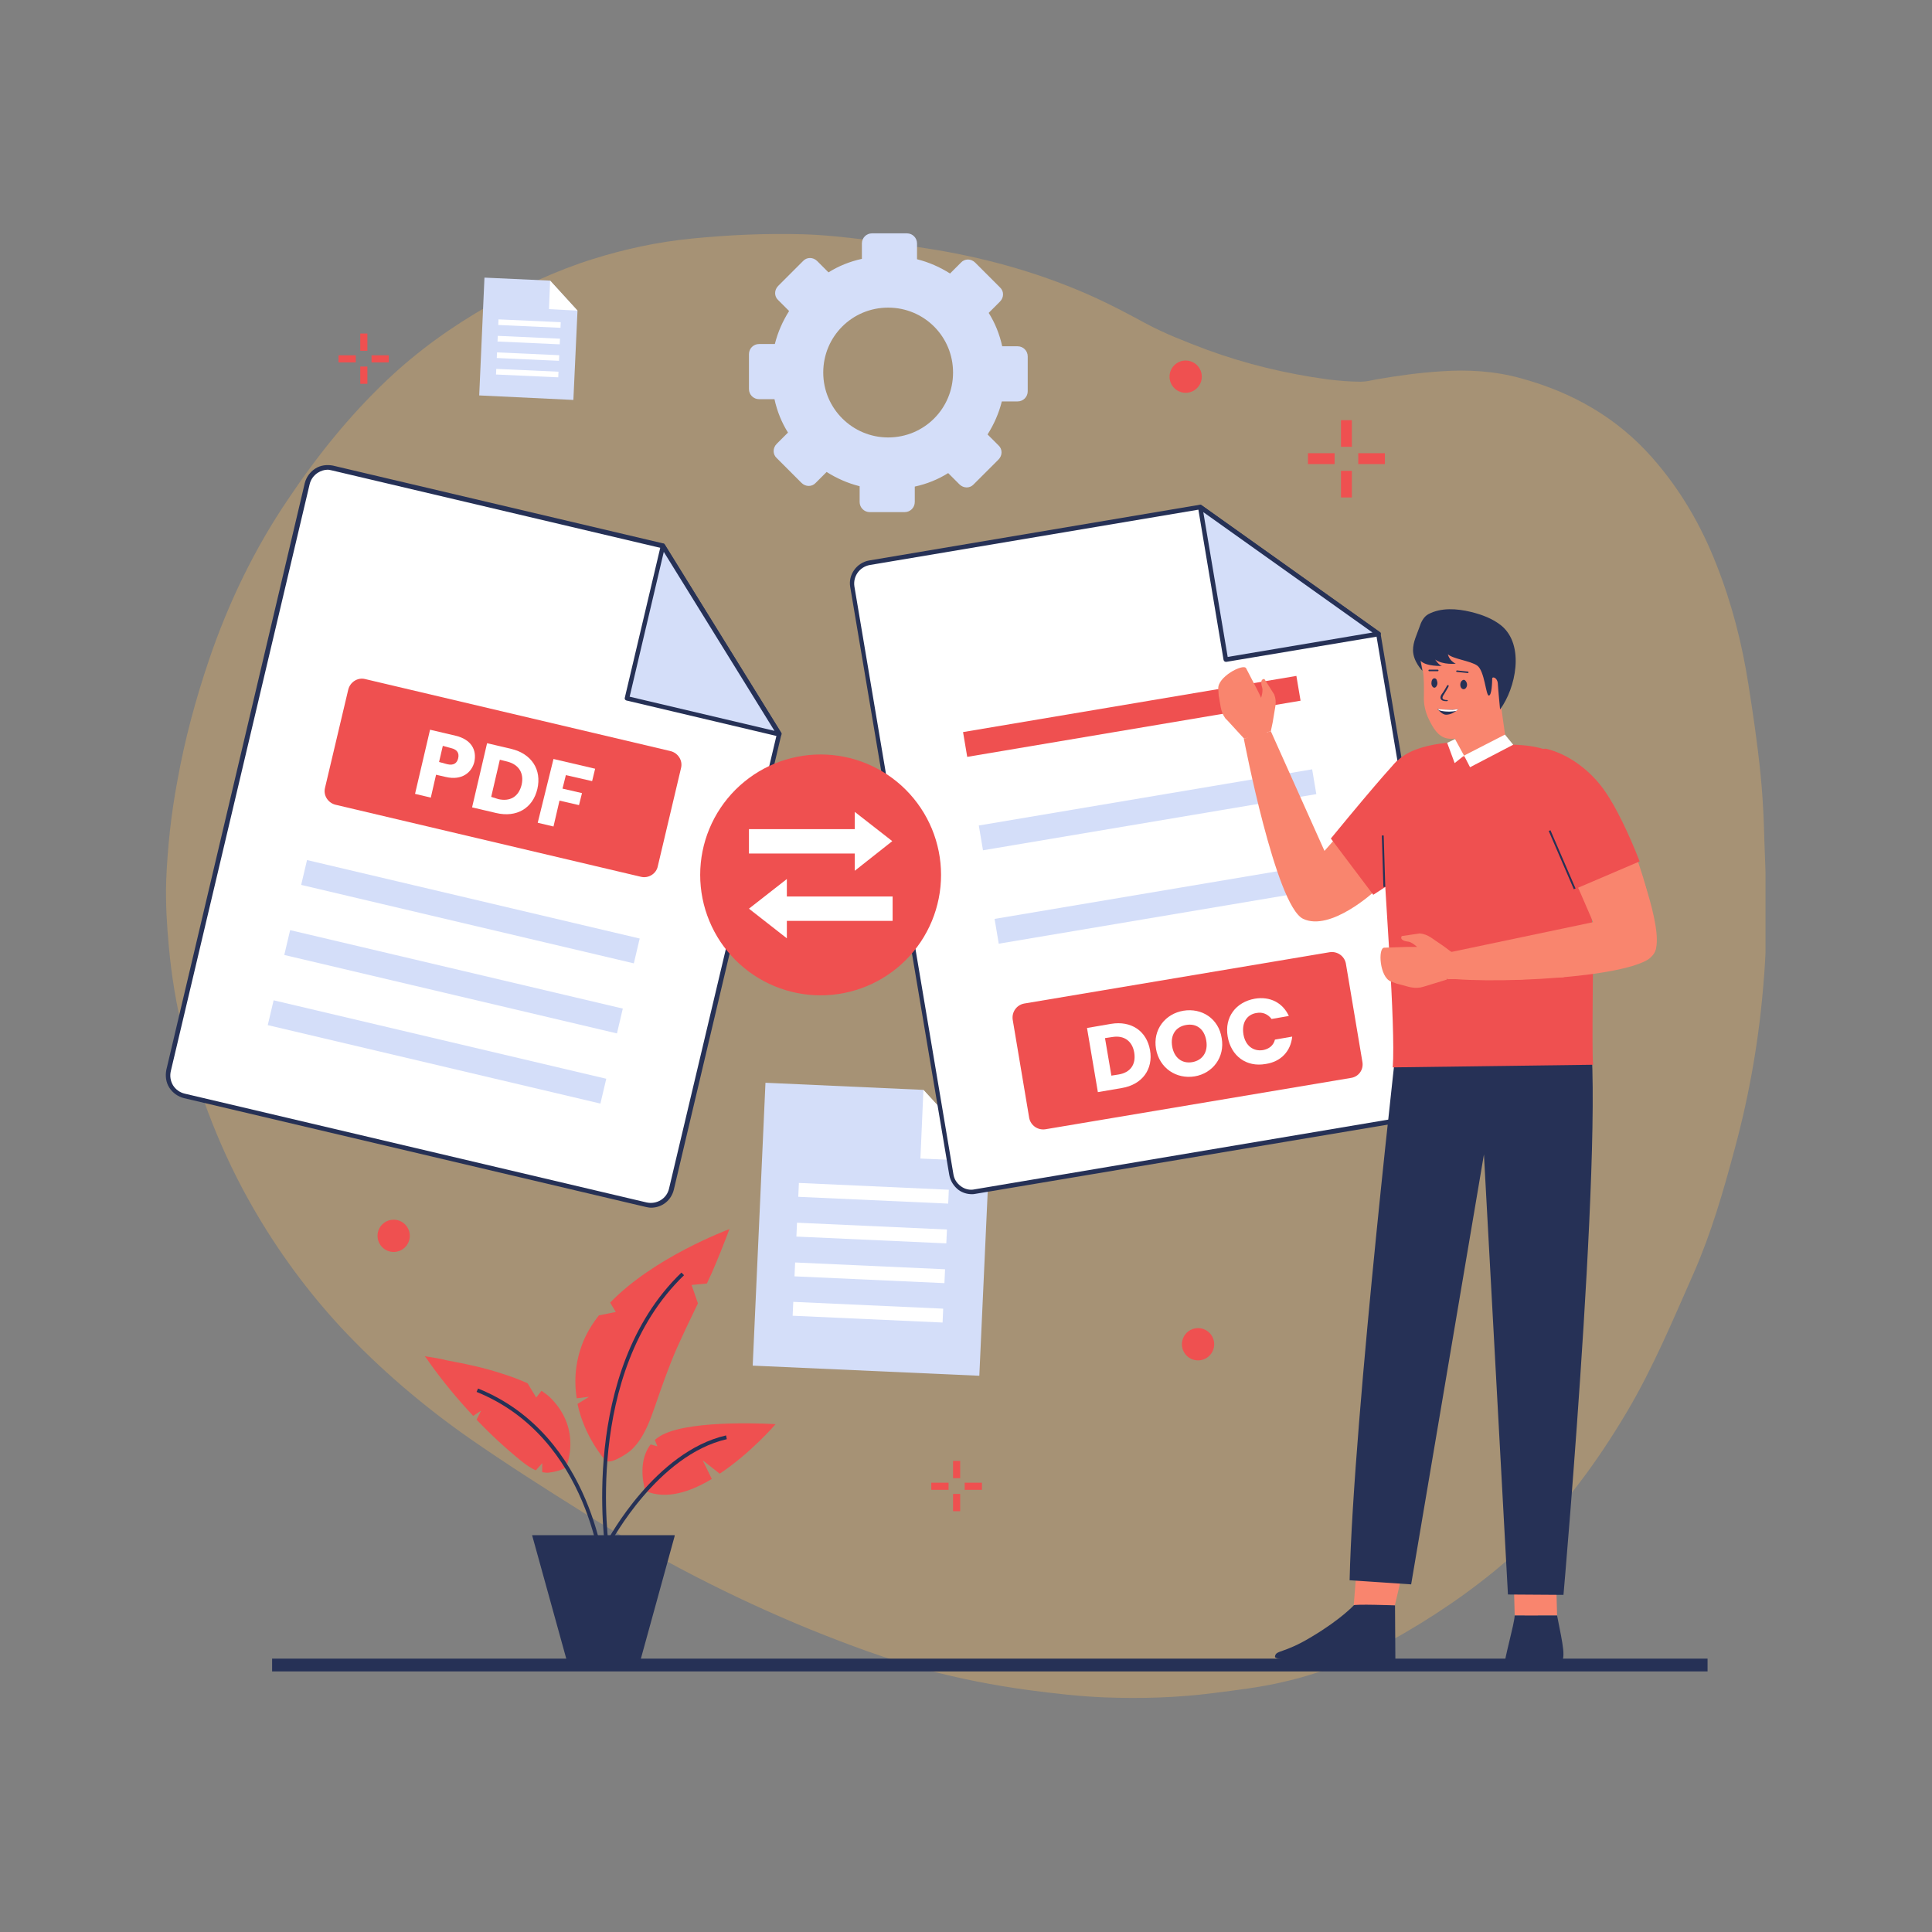 <svg xmlns="http://www.w3.org/2000/svg" xmlns:xlink="http://www.w3.org/1999/xlink" width="600" zoomAndPan="magnify" viewBox="0 0 450 450" height="600" preserveAspectRatio="xMidYMid meet" version="1.0"><rect x="0" y="0" width="450" height="450" fill="#808080" stroke="none"/><defs><filter x="0%" y="0%" width="100%" height="100%" id="28968d7803"><feColorMatrix values="0 0 0 0 1 0 0 0 0 1 0 0 0 0 1 0 0 0 1 0" color-interpolation-filters="sRGB"/></filter><mask id="a9cfb5697a"><g filter="url(#28968d7803)"><rect x="-45" width="540" fill="#000000" y="-45" height="540" fill-opacity="0.3"/></g></mask><clipPath id="490243756a"><path d="M 0.473 0.328 L 373.223 0.328 L 373.223 341.578 L 0.473 341.578 Z M 0.473 0.328 " clip-rule="nonzero"/></clipPath><clipPath id="b4db6ddbcc"><rect x="0" width="374" y="0" height="343"/></clipPath><clipPath id="2d915703b9"><path d="M 63 386 L 397.723 386 L 397.723 390 L 63 390 Z M 63 386 " clip-rule="nonzero"/></clipPath><clipPath id="f86ac09dce"><path d="M 38.473 108 L 183 108 L 183 282 L 38.473 282 Z M 38.473 108 " clip-rule="nonzero"/></clipPath><clipPath id="f61d08671c"><path d="M 174 54.328 L 240 54.328 L 240 120 L 174 120 Z M 174 54.328 " clip-rule="nonzero"/></clipPath></defs><g mask="url(#a9cfb5697a)"><g transform="matrix(1, 0, 0, 1, 38, 54)"><g clip-path="url(#b4db6ddbcc)"><g clip-path="url(#490243756a)"><path fill="#ffbd59" d="M 373.285 157.906 C 373.441 163.348 373.285 168.785 372.816 174.223 C 371.809 187.512 369.555 200.645 366.059 213.543 C 363.418 223.41 360.621 233.121 356.5 242.523 C 351.684 253.402 347.098 264.438 341.039 274.691 C 334.121 286.348 326.199 297.305 316.172 306.629 C 307.938 314.242 298.848 320.691 289.133 326.363 C 280.199 331.492 270.797 335.535 260.773 337.785 C 255.488 339.031 250.051 339.652 244.609 340.352 C 236.219 341.438 227.75 341.672 219.359 341.359 C 213.375 341.129 207.469 340.43 201.562 339.652 C 193.484 338.562 185.559 337.008 177.711 334.91 C 168.461 332.426 159.527 329.082 150.668 325.508 C 132.254 317.973 114.617 308.805 97.754 298.238 C 88.82 292.641 80.039 287.047 71.414 281.062 C 60.535 273.449 50.512 264.902 41.422 255.191 C 33.574 246.719 26.812 237.473 21.062 227.527 C 13.602 214.629 8.32 200.875 4.668 186.5 C 3.035 179.973 1.949 173.293 1.328 166.531 C 0.859 161.48 0.551 156.352 0.703 151.301 C 1.016 143.375 1.871 135.453 3.348 127.68 C 5.055 118.203 7.543 108.953 10.652 99.785 C 15.156 86.5 21.219 73.91 29.066 62.332 C 35.824 52.234 43.363 42.832 52.223 34.438 C 59.371 27.68 67.297 22.008 75.922 17.113 C 83.691 12.684 91.695 8.953 100.164 6.312 C 107.621 3.98 115.238 2.348 123.086 1.57 C 131.711 0.715 140.258 0.328 148.961 0.562 C 154.012 0.715 158.984 1.262 163.957 1.883 C 169.395 2.582 174.758 3.359 180.117 4.215 C 192.938 6.387 205.371 9.965 217.258 15.402 C 221.145 17.188 224.953 19.211 228.684 21.23 C 233.266 23.715 238.16 25.582 243.055 27.445 C 252.148 30.785 261.551 33.039 271.184 34.359 C 273.75 34.672 276.391 34.906 278.953 34.906 C 280.199 34.906 281.441 34.594 282.605 34.359 C 287.578 33.508 292.551 32.809 297.527 32.496 C 303.898 32.031 310.191 32.418 316.328 34.129 C 328.219 37.391 338.551 43.219 346.789 52.543 C 353.316 59.926 358.211 68.316 361.785 77.484 C 365.359 86.5 367.77 95.902 369.246 105.457 C 370.332 112.297 371.344 119.211 372.043 126.129 C 372.43 129.855 372.664 133.664 372.82 137.473 C 372.973 144 373.441 150.914 373.285 157.906 Z M 373.285 157.906 " fill-opacity="1" fill-rule="nonzero"/></g></g></g></g><path fill="#ef5050" d="M 134.336 325.688 L 137.219 325.336 L 134.512 326.996 C 136.082 334.512 140.629 339.754 140.977 340.105 C 142.027 341.328 146.133 338.531 146.918 337.832 C 149.891 335.125 151.289 331.191 152.602 327.434 C 154.172 322.891 155.746 318.348 157.668 313.977 C 159.242 310.48 160.902 306.984 162.562 303.578 L 161.078 299.297 L 164.66 298.945 C 165.008 298.16 165.359 297.375 165.707 296.676 C 167.195 293.266 168.59 289.77 169.902 286.273 C 169.289 286.539 152.336 292.828 142.113 303.402 L 143.426 305.586 L 139.492 306.375 C 138.18 308.035 137.133 309.695 136.258 311.531 C 133.988 316.512 133.637 321.406 134.336 325.688 Z M 134.336 325.688 " fill-opacity="1" fill-rule="nonzero"/><path fill="#ef5050" d="M 98.945 315.898 C 99.293 316.336 99.645 316.773 99.906 317.211 C 103.051 321.668 106.547 325.859 110.219 329.793 L 112.051 328.57 C 112.051 328.57 111.441 329.793 111.004 330.668 C 114.238 334.074 117.734 337.309 121.402 340.281 C 122.363 341.066 123.586 341.941 124.812 342.465 L 126.297 340.805 C 126.297 340.805 126.297 341.941 126.297 342.902 C 126.82 342.988 127.434 343.078 127.957 342.988 C 128.742 342.902 131.453 342.379 131.891 341.59 C 131.891 341.59 135.559 333.289 128.57 325.949 C 127.871 325.16 126.996 324.551 126.121 323.938 L 124.898 325.512 L 122.887 322.191 C 120.965 321.316 119.043 320.617 117.121 320.008 C 112.926 318.609 108.469 317.648 104.102 316.859 C 102.441 316.422 100.691 316.16 98.945 315.898 Z M 98.945 315.898 " fill-opacity="1" fill-rule="nonzero"/><path fill="#ef5050" d="M 150.328 347.27 C 155.133 349.367 160.727 347.531 165.797 344.473 C 165.098 343.078 163.785 340.367 163.699 340.191 C 163.609 340.02 166.145 342.113 167.629 343.25 C 174.883 338.445 180.652 331.715 180.652 331.715 C 180.652 331.715 161.512 330.492 154.348 334.164 C 153.648 334.512 153.035 334.949 152.512 335.387 L 153.125 336.871 L 151.551 336.434 C 148.145 340.805 150.328 347.27 150.328 347.27 Z M 150.328 347.27 " fill-opacity="1" fill-rule="nonzero"/><path fill="#263156" d="M 141.066 361.34 C 140.977 360.902 134.688 319.57 158.719 296.41 L 159.328 297.023 C 135.648 319.832 141.852 360.727 141.938 361.164 Z M 141.066 361.34 " fill-opacity="1" fill-rule="nonzero"/><path fill="#263156" d="M 140.191 367.195 C 140.191 366.844 137.57 334.949 111.004 324.199 L 111.352 323.414 C 138.441 334.336 141.066 366.758 141.066 367.109 Z M 140.191 367.195 " fill-opacity="1" fill-rule="nonzero"/><path fill="#263156" d="M 142.289 359.242 L 141.5 358.805 C 141.59 358.633 152.602 338.094 169.117 334.336 L 169.289 335.211 C 153.211 338.883 142.375 359.066 142.289 359.242 Z M 142.289 359.242 " fill-opacity="1" fill-rule="nonzero"/><path fill="#263156" d="M 123.938 357.582 L 132.062 386.945 L 149.105 386.945 L 157.145 357.758 C 157.145 357.668 157.145 357.668 157.145 357.668 L 157.145 357.582 Z M 123.938 357.582 " fill-opacity="1" fill-rule="nonzero"/><g clip-path="url(#2d915703b9)"><path fill="#263156" d="M 63.379 386.332 L 397.98 386.332 L 397.98 389.305 L 63.379 389.305 Z M 63.379 386.332 " fill-opacity="1" fill-rule="nonzero"/></g><path fill="#d4def9" d="M 230.375 270.547 L 228.102 320.441 L 175.32 318.082 L 178.293 252.195 L 215.082 253.855 Z M 230.375 270.547 " fill-opacity="1" fill-rule="nonzero"/><path fill="#ffffff" d="M 214.383 269.848 L 230.375 270.547 L 215.082 253.855 Z M 214.383 269.848 " fill-opacity="1" fill-rule="nonzero"/><path fill="#ffffff" d="M 185.641 284.793 L 220.562 286.375 L 220.414 289.605 L 185.496 288.023 Z M 185.641 284.793 " fill-opacity="1" fill-rule="nonzero"/><path fill="#ffffff" d="M 186.078 275.531 L 221 277.113 L 220.852 280.344 L 185.934 278.762 Z M 186.078 275.531 " fill-opacity="1" fill-rule="nonzero"/><path fill="#ffffff" d="M 185.203 294.055 L 220.121 295.637 L 219.977 298.867 L 185.055 297.285 Z M 185.203 294.055 " fill-opacity="1" fill-rule="nonzero"/><path fill="#ffffff" d="M 184.77 303.23 L 219.688 304.812 L 219.543 308.043 L 184.621 306.461 Z M 184.77 303.23 " fill-opacity="1" fill-rule="nonzero"/><path fill="#d4def9" d="M 134.512 72.352 L 133.551 93.152 L 111.617 92.102 L 112.84 64.664 L 128.133 65.363 Z M 134.512 72.352 " fill-opacity="1" fill-rule="nonzero"/><path fill="#ffffff" d="M 127.871 72.004 L 134.512 72.352 L 128.133 65.363 Z M 127.871 72.004 " fill-opacity="1" fill-rule="nonzero"/><path fill="#ffffff" d="M 115.941 78.23 L 130.434 78.887 L 130.371 80.199 L 115.883 79.543 Z M 115.941 78.23 " fill-opacity="1" fill-rule="nonzero"/><path fill="#ffffff" d="M 116.113 74.387 L 130.605 75.043 L 130.547 76.352 L 116.055 75.695 Z M 116.113 74.387 " fill-opacity="1" fill-rule="nonzero"/><path fill="#ffffff" d="M 115.766 82.078 L 130.258 82.734 L 130.195 84.043 L 115.707 83.387 Z M 115.766 82.078 " fill-opacity="1" fill-rule="nonzero"/><path fill="#ffffff" d="M 115.59 85.922 L 130.082 86.578 L 130.023 87.887 L 115.531 87.23 Z M 115.59 85.922 " fill-opacity="1" fill-rule="nonzero"/><path fill="#ffffff" d="M 181.438 171.012 L 156.445 277.012 C 155.832 279.633 153.211 281.293 150.59 280.684 L 43.016 255.34 C 40.395 254.73 38.734 252.105 39.348 249.484 L 71.594 112.812 C 72.203 110.191 74.824 108.531 77.449 109.145 L 154.348 127.32 Z M 181.438 171.012 " fill-opacity="1" fill-rule="nonzero"/><g clip-path="url(#f86ac09dce)"><path fill="#263156" d="M 151.637 281.293 C 151.203 281.293 150.852 281.207 150.414 281.121 L 42.844 255.777 C 41.445 255.426 40.223 254.555 39.434 253.332 C 38.648 252.105 38.473 250.621 38.734 249.223 L 70.98 112.551 C 71.332 111.152 72.203 109.93 73.43 109.145 C 74.652 108.355 76.137 108.18 77.535 108.445 L 154.695 126.621 L 182.051 170.836 L 156.969 277.012 C 156.359 279.633 154.172 281.293 151.637 281.293 Z M 76.312 109.406 C 75.523 109.406 74.738 109.668 74.039 110.105 C 73.078 110.715 72.379 111.676 72.117 112.812 L 39.785 249.484 C 39.523 250.621 39.695 251.758 40.309 252.805 C 40.922 253.766 41.883 254.465 43.016 254.73 L 150.59 280.07 C 152.949 280.594 155.309 279.195 155.832 276.836 L 180.914 171.102 L 154.086 127.668 L 77.359 109.578 C 76.922 109.492 76.66 109.406 76.312 109.406 Z M 76.312 109.406 " fill-opacity="1" fill-rule="nonzero"/></g><path fill="#d4def9" d="M 145.957 162.625 L 181.438 171.012 L 154.348 127.145 Z M 145.957 162.625 " fill-opacity="1" fill-rule="nonzero"/><path fill="#263156" d="M 181.438 171.535 C 181.438 171.535 181.352 171.535 181.352 171.535 L 145.871 163.148 C 145.609 163.059 145.434 162.797 145.523 162.535 L 153.91 127.059 C 154 126.883 154.086 126.707 154.348 126.621 C 154.523 126.621 154.785 126.707 154.871 126.883 L 181.961 170.664 C 182.051 170.836 182.051 171.102 181.961 171.273 C 181.785 171.449 181.613 171.535 181.438 171.535 Z M 146.656 162.273 L 180.391 170.227 L 154.609 128.543 Z M 146.656 162.273 " fill-opacity="1" fill-rule="nonzero"/><path fill="#d4def9" d="M 71.512 200.324 L 148.996 218.598 L 147.633 224.383 L 70.148 206.109 Z M 71.512 200.324 " fill-opacity="1" fill-rule="nonzero"/><path fill="#d4def9" d="M 67.578 216.645 L 145.062 234.918 L 143.699 240.703 L 66.215 222.43 Z M 67.578 216.645 " fill-opacity="1" fill-rule="nonzero"/><path fill="#d4def9" d="M 63.73 232.988 L 141.211 251.262 L 139.848 257.043 L 62.367 238.77 Z M 63.73 232.988 " fill-opacity="1" fill-rule="nonzero"/><path fill="#ef5050" d="M 149.277 204.219 L 78.148 187.441 C 76.398 187.004 75.262 185.258 75.699 183.508 L 81.117 160.613 C 81.555 158.867 83.301 157.73 85.051 158.168 L 156.184 174.945 C 157.93 175.383 159.066 177.129 158.629 178.879 L 153.211 201.773 C 152.863 203.52 151.027 204.656 149.277 204.219 Z M 149.277 204.219 " fill-opacity="1" fill-rule="nonzero"/><path fill="#ffffff" d="M 103.84 180.973 L 101.566 180.449 L 100.344 185.781 L 96.672 184.906 L 100.168 169.965 L 106.109 171.363 C 109.781 172.234 111.09 174.684 110.48 177.48 C 109.867 179.926 107.598 181.848 103.84 180.973 Z M 104.188 178.004 C 105.672 178.352 106.461 177.742 106.723 176.605 C 106.984 175.469 106.547 174.594 105.062 174.246 L 103.141 173.723 L 102.266 177.48 Z M 104.188 178.004 " fill-opacity="1" fill-rule="nonzero"/><path fill="#ffffff" d="M 125.16 183.77 C 124.113 188.227 120.355 190.5 115.547 189.363 L 109.957 188.051 L 113.449 173.109 L 119.043 174.422 C 123.852 175.555 126.211 179.312 125.16 183.77 Z M 116.074 186.129 C 118.781 186.742 120.793 185.605 121.492 182.809 C 122.102 180.102 120.879 178.09 118.168 177.391 L 116.422 176.953 L 114.41 185.605 Z M 116.074 186.129 " fill-opacity="1" fill-rule="nonzero"/><path fill="#ffffff" d="M 128.918 176.781 L 138.617 179.051 L 137.918 181.938 L 131.801 180.539 L 131.016 183.684 L 135.559 184.73 L 134.859 187.527 L 130.316 186.48 L 128.918 192.508 L 125.246 191.637 Z M 128.918 176.781 " fill-opacity="1" fill-rule="nonzero"/><path fill="#ffffff" d="M 320.992 147.68 L 338.906 253.855 C 339.344 256.477 337.598 259.012 334.977 259.449 L 227.141 277.625 C 224.52 278.062 221.984 276.312 221.547 273.691 L 198.477 136.758 C 198.039 134.137 199.789 131.602 202.41 131.164 L 279.484 118.145 Z M 320.992 147.68 " fill-opacity="1" fill-rule="nonzero"/><path fill="#263156" d="M 226.355 278.148 C 225.219 278.148 224.168 277.797 223.297 277.188 C 222.16 276.312 221.371 275.09 221.109 273.691 L 198.039 136.758 C 197.516 133.875 199.527 131.078 202.41 130.551 L 279.66 117.531 L 321.52 147.332 L 339.434 253.766 C 339.695 255.164 339.344 256.562 338.473 257.785 C 337.598 258.922 336.375 259.711 334.977 259.973 L 227.227 278.062 C 226.879 278.148 226.617 278.148 226.355 278.148 Z M 279.398 118.668 L 202.586 131.602 C 200.227 132.039 198.652 134.223 199.004 136.582 L 222.07 273.516 C 222.246 274.652 222.859 275.613 223.82 276.312 C 224.781 277.012 225.918 277.273 227.055 277.012 L 334.887 258.836 C 336.023 258.66 336.984 258.051 337.684 257.09 C 338.383 256.125 338.645 254.992 338.383 253.855 L 320.555 147.855 Z M 279.398 118.668 " fill-opacity="1" fill-rule="nonzero"/><path fill="#d4def9" d="M 285.516 153.621 L 320.992 147.68 L 279.484 118.145 Z M 285.516 153.621 " fill-opacity="1" fill-rule="nonzero"/><path fill="#263156" d="M 285.516 154.148 C 285.254 154.148 285.078 153.973 284.992 153.711 L 279.047 118.23 C 279.047 118.055 279.137 117.793 279.309 117.707 C 279.484 117.621 279.746 117.621 279.922 117.707 L 321.43 147.242 C 321.605 147.332 321.691 147.594 321.605 147.77 C 321.52 147.941 321.43 148.117 321.168 148.203 L 285.688 154.148 C 285.516 154.148 285.516 154.148 285.516 154.148 Z M 280.27 119.281 L 285.953 153.012 L 319.684 147.332 Z M 280.27 119.281 " fill-opacity="1" fill-rule="nonzero"/><path fill="#ef5050" d="M 224.312 170.516 L 301.953 157.434 L 302.926 163.207 L 225.285 176.289 Z M 224.312 170.516 " fill-opacity="1" fill-rule="nonzero"/><path fill="#d4def9" d="M 227.984 192.273 L 305.625 179.191 L 306.598 184.965 L 228.957 198.047 Z M 227.984 192.273 " fill-opacity="1" fill-rule="nonzero"/><path fill="#d4def9" d="M 231.656 214.031 L 309.297 200.949 L 310.27 206.723 L 232.629 219.805 Z M 231.656 214.031 " fill-opacity="1" fill-rule="nonzero"/><path fill="#ef5050" d="M 314.703 251.059 L 243.48 263.031 C 241.734 263.293 240.074 262.156 239.723 260.41 L 235.879 237.512 C 235.617 235.766 236.754 234.105 238.5 233.754 L 309.719 221.785 C 311.469 221.523 313.129 222.656 313.477 224.406 L 317.324 247.301 C 317.672 249.137 316.449 250.797 314.703 251.059 Z M 314.703 251.059 " fill-opacity="1" fill-rule="nonzero"/><path fill="#ffffff" d="M 267.863 244.59 C 268.648 249.047 266.027 252.633 261.309 253.418 L 255.715 254.379 L 253.184 239.438 L 258.773 238.477 C 263.492 237.688 267.074 240.137 267.863 244.59 Z M 260.523 250.273 C 263.23 249.836 264.629 248 264.191 245.203 C 263.754 242.496 261.832 241.098 259.125 241.535 L 257.375 241.797 L 258.863 250.535 Z M 260.523 250.273 " fill-opacity="1" fill-rule="nonzero"/><path fill="#ffffff" d="M 278.262 250.707 C 273.98 251.406 270.047 248.785 269.262 244.328 C 268.473 239.785 271.445 236.117 275.641 235.418 C 279.922 234.719 283.855 237.25 284.555 241.797 C 285.34 246.254 282.457 250.008 278.262 250.707 Z M 277.738 247.387 C 280.098 246.953 281.406 245.027 280.969 242.406 C 280.535 239.699 278.699 238.301 276.25 238.738 C 273.805 239.172 272.582 241.098 273.02 243.719 C 273.457 246.34 275.289 247.824 277.738 247.387 Z M 277.738 247.387 " fill-opacity="1" fill-rule="nonzero"/><path fill="#ffffff" d="M 292.242 232.621 C 295.828 232.008 298.797 233.582 300.195 236.641 L 296.176 237.34 C 295.301 236.203 294.078 235.68 292.68 235.941 C 290.41 236.289 289.184 238.211 289.621 240.922 C 290.059 243.543 291.895 244.941 294.164 244.59 C 295.562 244.328 296.613 243.543 296.961 242.145 L 300.98 241.445 C 300.633 244.855 298.359 247.301 294.777 247.824 C 290.32 248.613 286.738 245.988 285.953 241.445 C 285.164 236.902 287.875 233.406 292.242 232.621 Z M 292.242 232.621 " fill-opacity="1" fill-rule="nonzero"/><path fill="#ef5050" d="M 219.188 203.781 C 219.188 204.699 219.145 205.617 219.055 206.531 C 218.965 207.445 218.828 208.355 218.648 209.254 C 218.469 210.156 218.246 211.047 217.98 211.926 C 217.715 212.805 217.406 213.668 217.055 214.516 C 216.703 215.367 216.309 216.195 215.875 217.004 C 215.441 217.816 214.973 218.602 214.461 219.367 C 213.949 220.129 213.402 220.867 212.82 221.578 C 212.238 222.289 211.621 222.969 210.973 223.617 C 210.324 224.266 209.645 224.883 208.934 225.465 C 208.223 226.051 207.484 226.594 206.723 227.105 C 205.957 227.617 205.172 228.09 204.359 228.52 C 203.551 228.953 202.723 229.348 201.871 229.699 C 201.023 230.051 200.16 230.359 199.281 230.625 C 198.402 230.891 197.512 231.113 196.609 231.293 C 195.707 231.473 194.801 231.609 193.887 231.699 C 192.973 231.789 192.055 231.832 191.137 231.832 C 190.219 231.832 189.301 231.789 188.387 231.699 C 187.473 231.609 186.566 231.473 185.664 231.293 C 184.766 231.113 183.875 230.891 182.996 230.625 C 182.117 230.359 181.25 230.051 180.402 229.699 C 179.555 229.348 178.723 228.953 177.914 228.52 C 177.105 228.09 176.316 227.617 175.555 227.105 C 174.789 226.594 174.051 226.051 173.344 225.465 C 172.633 224.883 171.953 224.266 171.301 223.617 C 170.652 222.969 170.035 222.289 169.453 221.578 C 168.871 220.867 168.324 220.129 167.812 219.367 C 167.305 218.602 166.832 217.816 166.398 217.004 C 165.965 216.195 165.574 215.367 165.223 214.516 C 164.871 213.668 164.562 212.805 164.293 211.926 C 164.027 211.047 163.805 210.156 163.625 209.254 C 163.445 208.355 163.312 207.445 163.223 206.531 C 163.133 205.617 163.086 204.699 163.086 203.781 C 163.086 202.863 163.133 201.945 163.223 201.031 C 163.312 200.117 163.445 199.211 163.625 198.309 C 163.805 197.41 164.027 196.52 164.293 195.641 C 164.562 194.762 164.871 193.895 165.223 193.047 C 165.574 192.199 165.965 191.371 166.398 190.559 C 166.832 189.75 167.305 188.961 167.812 188.199 C 168.324 187.434 168.871 186.695 169.453 185.988 C 170.035 185.277 170.652 184.598 171.301 183.945 C 171.953 183.297 172.633 182.68 173.344 182.098 C 174.051 181.516 174.789 180.969 175.555 180.457 C 176.316 179.949 177.105 179.477 177.914 179.043 C 178.723 178.609 179.555 178.219 180.402 177.867 C 181.25 177.516 182.117 177.207 182.996 176.938 C 183.875 176.672 184.766 176.449 185.664 176.27 C 186.566 176.09 187.473 175.957 188.387 175.867 C 189.301 175.777 190.219 175.73 191.137 175.73 C 192.055 175.73 192.973 175.777 193.887 175.867 C 194.801 175.957 195.707 176.09 196.609 176.27 C 197.512 176.449 198.402 176.672 199.281 176.938 C 200.16 177.207 201.023 177.516 201.871 177.867 C 202.719 178.219 203.551 178.609 204.359 179.043 C 205.172 179.477 205.957 179.949 206.723 180.457 C 207.484 180.969 208.223 181.516 208.934 182.098 C 209.645 182.68 210.324 183.297 210.973 183.945 C 211.621 184.598 212.238 185.277 212.82 185.988 C 213.402 186.695 213.949 187.434 214.461 188.199 C 214.973 188.961 215.441 189.75 215.875 190.559 C 216.309 191.371 216.703 192.199 217.055 193.047 C 217.406 193.895 217.715 194.762 217.98 195.641 C 218.246 196.52 218.469 197.41 218.648 198.309 C 218.828 199.211 218.965 200.117 219.055 201.031 C 219.145 201.945 219.188 202.863 219.188 203.781 Z M 219.188 203.781 " fill-opacity="1" fill-rule="nonzero"/><path fill="#ffffff" d="M 174.445 193.121 L 201.797 193.121 L 201.797 198.801 L 174.445 198.801 Z M 174.445 193.121 " fill-opacity="1" fill-rule="nonzero"/><path fill="#ffffff" d="M 207.828 195.918 L 199.09 189.102 L 199.09 202.82 Z M 207.828 195.918 " fill-opacity="1" fill-rule="nonzero"/><path fill="#ffffff" d="M 207.906 214.488 L 180.555 214.488 L 180.555 208.809 L 207.906 208.809 Z M 207.906 214.488 " fill-opacity="1" fill-rule="nonzero"/><path fill="#ffffff" d="M 174.445 211.648 L 183.273 204.742 L 183.273 218.551 Z M 174.445 211.648 " fill-opacity="1" fill-rule="nonzero"/><path fill="#f9856e" d="M 357.348 297.984 C 371.328 290.293 364.512 355.746 359.707 372.09 C 354.898 388.43 353.238 370.691 352.629 343.773 C 352.102 316.859 351.84 301.043 357.348 297.984 Z M 357.348 297.984 " fill-opacity="1" fill-rule="nonzero"/><path fill="#f9856e" d="M 352.801 376.281 L 352.629 369.73 L 362.504 369.816 L 362.676 376.281 " fill-opacity="1" fill-rule="nonzero"/><path fill="#f9856e" d="M 326.672 296.324 C 341.793 291.258 328.77 363 321.254 378.293 C 313.652 393.586 315.137 375.848 319.246 349.191 C 323.352 322.629 320.73 298.336 326.672 296.324 Z M 326.672 296.324 " fill-opacity="1" fill-rule="nonzero"/><path fill="#f9856e" d="M 322.391 286.012 L 315.312 373.836 L 324.84 374.098 C 324.84 374.098 336.023 328.57 336.113 304.539 L 343.363 278.672 Z M 322.391 286.012 " fill-opacity="1" fill-rule="nonzero"/><path fill="#263156" d="M 326.148 235.418 C 326.148 235.418 315.227 329.793 314.352 368.07 L 328.684 369.031 L 345.637 268.887 L 351.23 371.391 L 364.164 371.477 C 364.164 371.477 374.91 249.398 369.406 235.68 Z M 326.148 235.418 " fill-opacity="1" fill-rule="nonzero"/><path fill="#263156" d="M 315.312 373.922 C 315.312 373.922 312.344 377.156 305.613 381.176 C 298.883 385.285 297.137 384.234 296.961 385.895 C 296.789 387.469 325.012 387.293 325.012 387.293 L 324.926 373.922 C 325.012 373.922 315.312 373.574 315.312 373.922 Z M 315.312 373.922 " fill-opacity="1" fill-rule="nonzero"/><path fill="#263156" d="M 352.801 376.281 C 352.715 378.379 350.355 386.332 350.355 388.254 C 365.734 388.254 365.473 390.527 362.676 376.281 Z M 352.801 376.281 " fill-opacity="1" fill-rule="nonzero"/><path fill="#f9856e" d="M 336.023 174.508 C 327.547 172.062 298.711 208.762 304.215 211.559 C 310.246 219.598 348.781 181.238 336.023 174.508 Z M 336.023 174.508 " fill-opacity="1" fill-rule="nonzero"/><path fill="#f9856e" d="M 296 170.312 L 308.496 198.191 L 311.73 194.52 L 320.121 207.629 C 320.121 207.629 309.895 217.066 303.516 214.008 C 297.137 210.949 289.711 172.062 289.711 172.062 Z M 296 170.312 " fill-opacity="1" fill-rule="nonzero"/><path fill="#ef5050" d="M 325.449 177.129 C 325.449 177.129 321.953 180.711 309.984 195.305 L 319.859 208.414 L 333.055 199.852 Z M 325.449 177.129 " fill-opacity="1" fill-rule="nonzero"/><path fill="#f9856e" d="M 306.488 212.781 C 305.09 213.047 303.691 212.434 302.816 211.297 C 295.652 202.91 287.699 163.848 290.844 164.457 C 293.031 164.02 316.887 211.035 306.488 212.781 Z M 306.488 212.781 " fill-opacity="1" fill-rule="nonzero"/><path fill="#f9856e" d="M 283.766 160.527 L 283.855 162.012 C 284.293 164.02 284.203 165.684 285.426 167.344 L 285.953 167.867 L 289.797 172.062 L 296 170.312 L 296.438 168.215 L 297.051 164.547 C 297.223 163.586 297.137 162.625 296.789 161.75 L 294.516 158.168 C 294.516 158.168 293.293 157.906 293.992 160.176 C 294.164 160.789 293.992 161.75 293.73 162.535 L 293.293 161.574 L 292.68 160.352 L 290.234 155.633 C 289.535 154.496 283.418 157.73 283.766 160.527 Z M 283.766 160.527 " fill-opacity="1" fill-rule="nonzero"/><path fill="#f9856e" d="M 351.316 176.43 L 344.062 181.848 L 338.906 177.219 L 338.996 170.312 L 349.309 162.273 L 349.48 163.496 L 350.004 167.168 Z M 351.316 176.43 " fill-opacity="1" fill-rule="nonzero"/><path fill="#f9856e" d="M 349.57 164.809 C 346.684 170.402 340.219 173.109 338.906 173.461 L 338.906 171.973 L 348.52 163.496 C 348.52 163.496 348.871 163.41 349.395 163.41 Z M 349.57 164.809 " fill-opacity="1" fill-rule="nonzero"/><path fill="#f9856e" d="M 350.18 163.758 C 350.18 163.758 348.258 167.953 343.801 170.137 C 341.703 171.102 339.344 172.496 336.984 171.973 C 334.887 171.535 333.754 169.438 332.879 167.691 C 332.004 165.945 331.566 164.02 331.656 162.188 C 331.656 160.09 331.742 158.078 331.391 156.07 C 331.043 154.496 330.52 152.488 331.48 151 C 332.703 149.078 342.402 146.719 342.402 146.719 L 348.082 149.863 L 352.367 152.75 Z M 350.18 163.758 " fill-opacity="1" fill-rule="nonzero"/><path fill="#263156" d="M 333.402 159.129 C 333.402 159.738 333.75 160.176 334.102 160.176 C 334.449 160.176 334.801 159.652 334.801 159.129 C 334.801 158.867 334.715 158.602 334.625 158.34 C 334.539 158.168 334.363 157.992 334.102 157.992 C 333.664 157.992 333.402 158.516 333.402 159.129 Z M 333.402 159.129 " fill-opacity="1" fill-rule="nonzero"/><path fill="#263156" d="M 340.133 159.477 C 340.133 160.09 340.48 160.527 340.918 160.527 C 341.355 160.527 341.703 160 341.703 159.477 C 341.703 159.215 341.617 158.953 341.441 158.691 C 341.266 158.43 341.094 158.34 340.918 158.34 C 340.48 158.43 340.133 158.867 340.133 159.477 Z M 340.133 159.477 " fill-opacity="1" fill-rule="nonzero"/><path fill="#263156" d="M 341.879 156.77 L 339.344 156.508 C 339.258 156.508 339.168 156.418 339.168 156.332 C 339.168 156.242 339.258 156.156 339.344 156.156 L 341.879 156.418 C 341.965 156.418 342.055 156.508 342.055 156.594 C 342.055 156.68 341.965 156.77 341.879 156.77 Z M 341.879 156.77 " fill-opacity="1" fill-rule="nonzero"/><path fill="#263156" d="M 334.887 156.332 L 332.879 156.332 C 332.789 156.332 332.703 156.242 332.703 156.156 C 332.703 156.07 332.789 155.98 332.879 155.98 L 334.887 155.98 C 334.977 155.98 335.062 156.07 335.062 156.156 C 335.062 156.242 334.977 156.332 334.887 156.332 Z M 334.887 156.332 " fill-opacity="1" fill-rule="nonzero"/><path fill="#263156" d="M 336.984 163.324 C 336.984 163.324 336.898 163.324 336.984 163.324 C 336.199 163.324 335.762 163.148 335.586 162.797 C 335.324 162.273 335.848 161.574 336.023 161.398 C 336.285 161.051 337.074 159.652 337.074 159.652 C 337.16 159.566 337.246 159.566 337.336 159.566 C 337.422 159.652 337.422 159.738 337.422 159.828 C 337.422 159.914 336.637 161.227 336.375 161.66 C 335.938 162.273 335.938 162.535 336.023 162.711 C 336.113 162.887 336.461 163.059 337.074 163.059 C 337.16 163.059 337.246 163.148 337.246 163.234 C 337.16 163.234 337.074 163.324 336.984 163.324 Z M 336.984 163.324 " fill-opacity="1" fill-rule="nonzero"/><path fill="#263156" d="M 339.695 165.156 C 339.695 165.156 339.52 165.332 339.168 165.594 C 338.645 165.945 337.859 166.469 336.809 166.469 C 336.113 166.469 335.414 165.77 335.062 165.418 C 334.887 165.246 334.801 165.156 334.801 165.156 C 334.801 165.156 335.238 165.156 335.848 165.246 C 336.547 165.246 337.422 165.332 338.207 165.332 C 338.82 165.246 339.344 165.246 339.695 165.156 Z M 339.695 165.156 " fill-opacity="1" fill-rule="nonzero"/><path fill="#ffffff" d="M 339.695 165.156 C 339.695 165.156 339.52 165.332 339.168 165.594 C 337.16 165.945 335.586 165.594 335.148 165.418 C 334.977 165.246 334.887 165.156 334.887 165.156 C 334.887 165.156 335.324 165.156 335.938 165.246 C 336.637 165.246 337.508 165.332 338.297 165.332 C 338.82 165.246 339.344 165.246 339.695 165.156 Z M 339.695 165.156 " fill-opacity="1" fill-rule="nonzero"/><path fill="#263156" d="M 337.246 152.398 C 337.246 152.398 337.508 153.883 339.082 154.582 C 339.082 154.582 336.113 154.934 334.277 153.621 C 334.277 153.621 335.148 154.934 335.848 155.109 C 335.848 155.109 332.09 155.281 330.867 153.883 L 331.305 156.242 C 331.305 156.242 329.121 154.059 329.121 151.438 C 329.121 149.516 329.996 147.855 330.605 146.105 C 330.957 144.973 331.566 143.66 332.703 143.047 C 335.676 141.477 339.344 141.738 342.578 142.523 C 345.113 143.137 347.734 144.098 349.742 145.758 C 355.16 150.301 353.062 160.266 349.395 165.246 C 349.395 165.246 348.957 160.699 348.871 159.215 C 348.781 157.816 347.559 157.469 347.559 158.078 C 347.559 158.777 347.473 162.012 346.773 162.012 C 346.074 162.012 345.812 156.242 344.062 155.02 C 342.402 153.883 338.559 153.535 337.246 152.398 Z M 337.246 152.398 " fill-opacity="1" fill-rule="nonzero"/><path fill="#ef5050" d="M 371.066 248 L 324.402 248.613 C 325.102 238.824 322.48 206.93 322.219 198.191 C 322.219 197.84 322.219 197.578 322.219 197.316 C 321.953 190.238 322.043 184.559 322.652 182.371 C 323.441 179.402 324.84 177.219 327.547 175.645 C 330.52 173.895 334.625 173.195 337.945 172.934 C 339.258 180.539 349.832 173.195 349.832 173.195 C 349.832 173.195 352.367 173.461 354.199 173.547 C 358.48 173.809 365.734 175.293 367.223 181.586 C 367.922 184.645 368.707 192.598 369.582 201.598 C 370.016 206.668 370.543 212.086 371.066 217.152 C 371.152 220.211 370.715 245.379 371.066 248 Z M 371.066 248 " fill-opacity="1" fill-rule="nonzero"/><path fill="#ffffff" d="M 338.906 172.148 L 341.004 175.992 L 338.82 177.742 L 337.074 173.023 " fill-opacity="1" fill-rule="nonzero"/><path fill="#ffffff" d="M 341.004 175.992 L 350.531 171.102 L 352.453 173.461 L 342.402 178.703 Z M 341.004 175.992 " fill-opacity="1" fill-rule="nonzero"/><path fill="#f9856e" d="M 362.152 178.613 C 356.297 185.168 377.531 227.812 382.426 224.055 C 392.215 222.223 373.688 170.051 362.152 178.613 Z M 362.152 178.613 " fill-opacity="1" fill-rule="nonzero"/><path fill="#f9856e" d="M 381.203 200.461 C 381.203 200.461 388.195 218.289 385.137 222.223 C 382.078 226.152 352.891 228.25 352.891 228.25 L 351.668 220.211 C 351.668 220.211 371.941 215.316 372.027 215.055 C 372.113 214.707 367.133 205.969 367.133 205.969 Z M 381.203 200.461 " fill-opacity="1" fill-rule="nonzero"/><path fill="#f9856e" d="M 385.746 220.211 C 385.746 221.609 384.871 222.918 383.648 223.617 C 374.125 229.035 331.918 229.473 333.141 226.504 C 333.055 224.23 385.922 209.637 385.746 220.211 Z M 385.746 220.211 " fill-opacity="1" fill-rule="nonzero"/><path fill="#f9856e" d="M 338.207 221.695 L 371.066 214.793 L 367.395 206.316 L 381.551 200.723 L 384.348 220.035 L 364.074 227.641 L 337.074 228.074 L 337.074 221.695 Z M 338.207 221.695 " fill-opacity="1" fill-rule="nonzero"/><path fill="#f9856e" d="M 323.965 228.602 L 325.363 229.125 C 327.371 229.562 328.859 230.348 330.867 230 L 331.566 229.824 L 336.984 228.164 L 337.336 222.309 L 338.121 221.785 L 336.375 220.473 L 333.316 218.375 C 332.527 217.852 331.656 217.5 330.695 217.414 L 326.5 218.027 C 326.5 218.027 325.711 219.074 328.07 219.336 C 328.684 219.426 329.469 220.035 330.082 220.559 L 327.723 220.559 L 322.391 220.734 C 320.906 220.824 321.344 227.641 323.965 228.602 Z M 323.965 228.602 " fill-opacity="1" fill-rule="nonzero"/><path fill="#ef5050" d="M 366.785 207.102 C 363.812 201.598 360.055 194.344 359.094 190.762 C 359.094 190.762 352.629 177.219 357.52 175.031 C 358.219 174.77 359.531 174.246 360.23 174.422 C 365.211 175.645 370.453 179.312 373.949 184.469 C 376.309 187.879 379.367 194.082 381.902 200.637 Z M 366.785 207.102 " fill-opacity="1" fill-rule="nonzero"/><g clip-path="url(#f61d08671c)"><path fill="#d4def9" d="M 237.016 80.656 L 233.434 80.656 C 232.82 77.859 231.773 75.238 230.285 72.879 L 232.906 70.254 C 233.871 69.293 233.871 67.809 232.906 66.934 L 227.141 61.168 C 226.18 60.207 224.695 60.207 223.82 61.168 L 221.285 63.703 C 218.926 62.215 216.391 61.082 213.594 60.383 L 213.594 56.711 C 213.594 55.398 212.547 54.352 211.234 54.352 L 203.109 54.352 C 201.797 54.352 200.75 55.398 200.75 56.711 L 200.75 60.293 C 197.953 60.906 195.332 61.953 192.973 63.441 L 190.352 60.816 C 189.391 59.855 187.902 59.855 187.031 60.816 L 181.262 66.586 C 180.301 67.547 180.301 69.031 181.262 69.906 L 183.797 72.441 C 182.312 74.801 181.176 77.336 180.477 80.129 L 176.805 80.129 C 175.496 80.129 174.445 81.18 174.445 82.488 L 174.445 90.617 C 174.445 91.926 175.496 92.977 176.805 92.977 L 180.391 92.977 C 181 95.773 182.051 98.395 183.535 100.754 L 180.914 103.375 C 179.953 104.336 179.953 105.82 180.914 106.695 L 186.68 112.465 C 187.641 113.426 189.129 113.426 190 112.465 L 192.535 109.93 C 194.895 111.414 197.43 112.551 200.227 113.25 L 200.227 116.922 C 200.227 118.23 201.273 119.281 202.586 119.281 L 210.711 119.281 C 212.023 119.281 213.07 118.23 213.07 116.922 L 213.07 113.336 C 215.867 112.727 218.488 111.676 220.848 110.191 L 223.469 112.812 C 224.43 113.773 225.918 113.773 226.789 112.812 L 232.559 107.047 C 233.52 106.086 233.52 104.598 232.559 103.727 L 230.023 101.191 C 231.512 98.832 232.645 96.297 233.344 93.5 L 237.016 93.5 C 238.324 93.5 239.375 92.453 239.375 91.141 L 239.375 83.016 C 239.375 81.703 238.324 80.656 237.016 80.656 Z M 206.867 101.891 C 198.566 101.891 191.75 95.16 191.75 86.773 C 191.75 78.383 198.477 71.652 206.867 71.652 C 215.258 71.652 221.984 78.383 221.984 86.773 C 221.984 95.16 215.258 101.891 206.867 101.891 Z M 206.867 101.891 " fill-opacity="1" fill-rule="nonzero"/></g><path fill="#ef5050" d="M 279.922 87.734 C 279.922 88.23 279.828 88.711 279.637 89.172 C 279.445 89.633 279.172 90.039 278.82 90.391 C 278.469 90.742 278.062 91.016 277.602 91.203 C 277.141 91.395 276.664 91.492 276.164 91.492 C 275.664 91.492 275.188 91.395 274.727 91.203 C 274.266 91.016 273.859 90.742 273.508 90.391 C 273.156 90.039 272.883 89.633 272.691 89.172 C 272.504 88.711 272.406 88.23 272.406 87.734 C 272.406 87.234 272.504 86.754 272.691 86.297 C 272.883 85.836 273.156 85.43 273.508 85.074 C 273.859 84.723 274.266 84.453 274.727 84.262 C 275.188 84.07 275.664 83.977 276.164 83.977 C 276.664 83.977 277.141 84.07 277.602 84.262 C 278.062 84.453 278.469 84.723 278.82 85.074 C 279.172 85.43 279.445 85.836 279.637 86.297 C 279.828 86.754 279.922 87.234 279.922 87.734 Z M 279.922 87.734 " fill-opacity="1" fill-rule="nonzero"/><path fill="#ef5050" d="M 95.449 287.848 C 95.449 288.348 95.355 288.824 95.164 289.285 C 94.973 289.746 94.699 290.152 94.348 290.504 C 93.996 290.855 93.59 291.129 93.129 291.32 C 92.668 291.512 92.191 291.605 91.691 291.605 C 91.191 291.605 90.715 291.512 90.254 291.32 C 89.793 291.129 89.387 290.855 89.035 290.504 C 88.684 290.152 88.41 289.746 88.219 289.285 C 88.027 288.824 87.934 288.348 87.934 287.848 C 87.934 287.352 88.027 286.871 88.219 286.41 C 88.41 285.949 88.684 285.543 89.035 285.191 C 89.387 284.84 89.793 284.566 90.254 284.375 C 90.715 284.188 91.191 284.09 91.691 284.09 C 92.191 284.09 92.668 284.188 93.129 284.375 C 93.59 284.566 93.996 284.84 94.348 285.191 C 94.699 285.543 94.973 285.949 95.164 286.41 C 95.355 286.871 95.449 287.352 95.449 287.848 Z M 95.449 287.848 " fill-opacity="1" fill-rule="nonzero"/><path fill="#ef5050" d="M 282.805 313.102 C 282.805 313.602 282.711 314.082 282.52 314.539 C 282.328 315 282.059 315.406 281.703 315.758 C 281.352 316.113 280.945 316.383 280.484 316.574 C 280.027 316.766 279.547 316.859 279.047 316.859 C 278.551 316.859 278.07 316.766 277.609 316.574 C 277.148 316.383 276.742 316.113 276.391 315.758 C 276.039 315.406 275.766 315 275.578 314.539 C 275.387 314.082 275.289 313.602 275.289 313.102 C 275.289 312.605 275.387 312.125 275.578 311.664 C 275.766 311.203 276.039 310.797 276.391 310.445 C 276.742 310.094 277.148 309.82 277.609 309.633 C 278.07 309.441 278.551 309.344 279.047 309.344 C 279.547 309.344 280.027 309.441 280.484 309.633 C 280.945 309.82 281.352 310.094 281.703 310.445 C 282.059 310.797 282.328 311.203 282.52 311.664 C 282.711 312.125 282.805 312.605 282.805 313.102 Z M 282.805 313.102 " fill-opacity="1" fill-rule="nonzero"/><path fill="#ef5050" d="M 312.344 109.668 L 314.875 109.668 L 314.875 115.871 L 312.344 115.871 Z M 312.344 109.668 " fill-opacity="1" fill-rule="nonzero"/><path fill="#ef5050" d="M 312.344 97.871 L 314.875 97.871 L 314.875 104.074 L 312.344 104.074 Z M 312.344 97.871 " fill-opacity="1" fill-rule="nonzero"/><path fill="#ef5050" d="M 304.652 105.559 L 310.855 105.559 L 310.855 108.094 L 304.652 108.094 Z M 304.652 105.559 " fill-opacity="1" fill-rule="nonzero"/><path fill="#ef5050" d="M 316.363 105.559 L 322.566 105.559 L 322.566 108.094 L 316.363 108.094 Z M 316.363 105.559 " fill-opacity="1" fill-rule="nonzero"/><path fill="#ef5050" d="M 221.984 347.969 L 223.645 347.969 L 223.645 351.988 L 221.984 351.988 Z M 221.984 347.969 " fill-opacity="1" fill-rule="nonzero"/><path fill="#ef5050" d="M 221.984 340.281 L 223.645 340.281 L 223.645 344.301 L 221.984 344.301 Z M 221.984 340.281 " fill-opacity="1" fill-rule="nonzero"/><path fill="#ef5050" d="M 216.918 345.348 L 220.938 345.348 L 220.938 347.008 L 216.918 347.008 Z M 216.918 345.348 " fill-opacity="1" fill-rule="nonzero"/><path fill="#ef5050" d="M 224.695 345.348 L 228.715 345.348 L 228.715 347.008 L 224.695 347.008 Z M 224.695 345.348 " fill-opacity="1" fill-rule="nonzero"/><path fill="#ef5050" d="M 83.914 85.375 L 85.574 85.375 L 85.574 89.395 L 83.914 89.395 Z M 83.914 85.375 " fill-opacity="1" fill-rule="nonzero"/><path fill="#ef5050" d="M 83.914 77.684 L 85.574 77.684 L 85.574 81.703 L 83.914 81.703 Z M 83.914 77.684 " fill-opacity="1" fill-rule="nonzero"/><path fill="#ef5050" d="M 78.844 82.754 L 82.867 82.754 L 82.867 84.414 L 78.844 84.414 Z M 78.844 82.754 " fill-opacity="1" fill-rule="nonzero"/><path fill="#ef5050" d="M 86.535 82.754 L 90.555 82.754 L 90.555 84.414 L 86.535 84.414 Z M 86.535 82.754 " fill-opacity="1" fill-rule="nonzero"/><path fill="#263156" d="M 360.73 193.555 L 361.133 193.383 L 366.977 206.945 L 366.574 207.117 Z M 360.73 193.555 " fill-opacity="1" fill-rule="nonzero"/><path fill="#263156" d="M 321.852 194.609 L 322.289 194.598 L 322.656 206.562 L 322.223 206.578 Z M 321.852 194.609 " fill-opacity="1" fill-rule="nonzero"/></svg>
